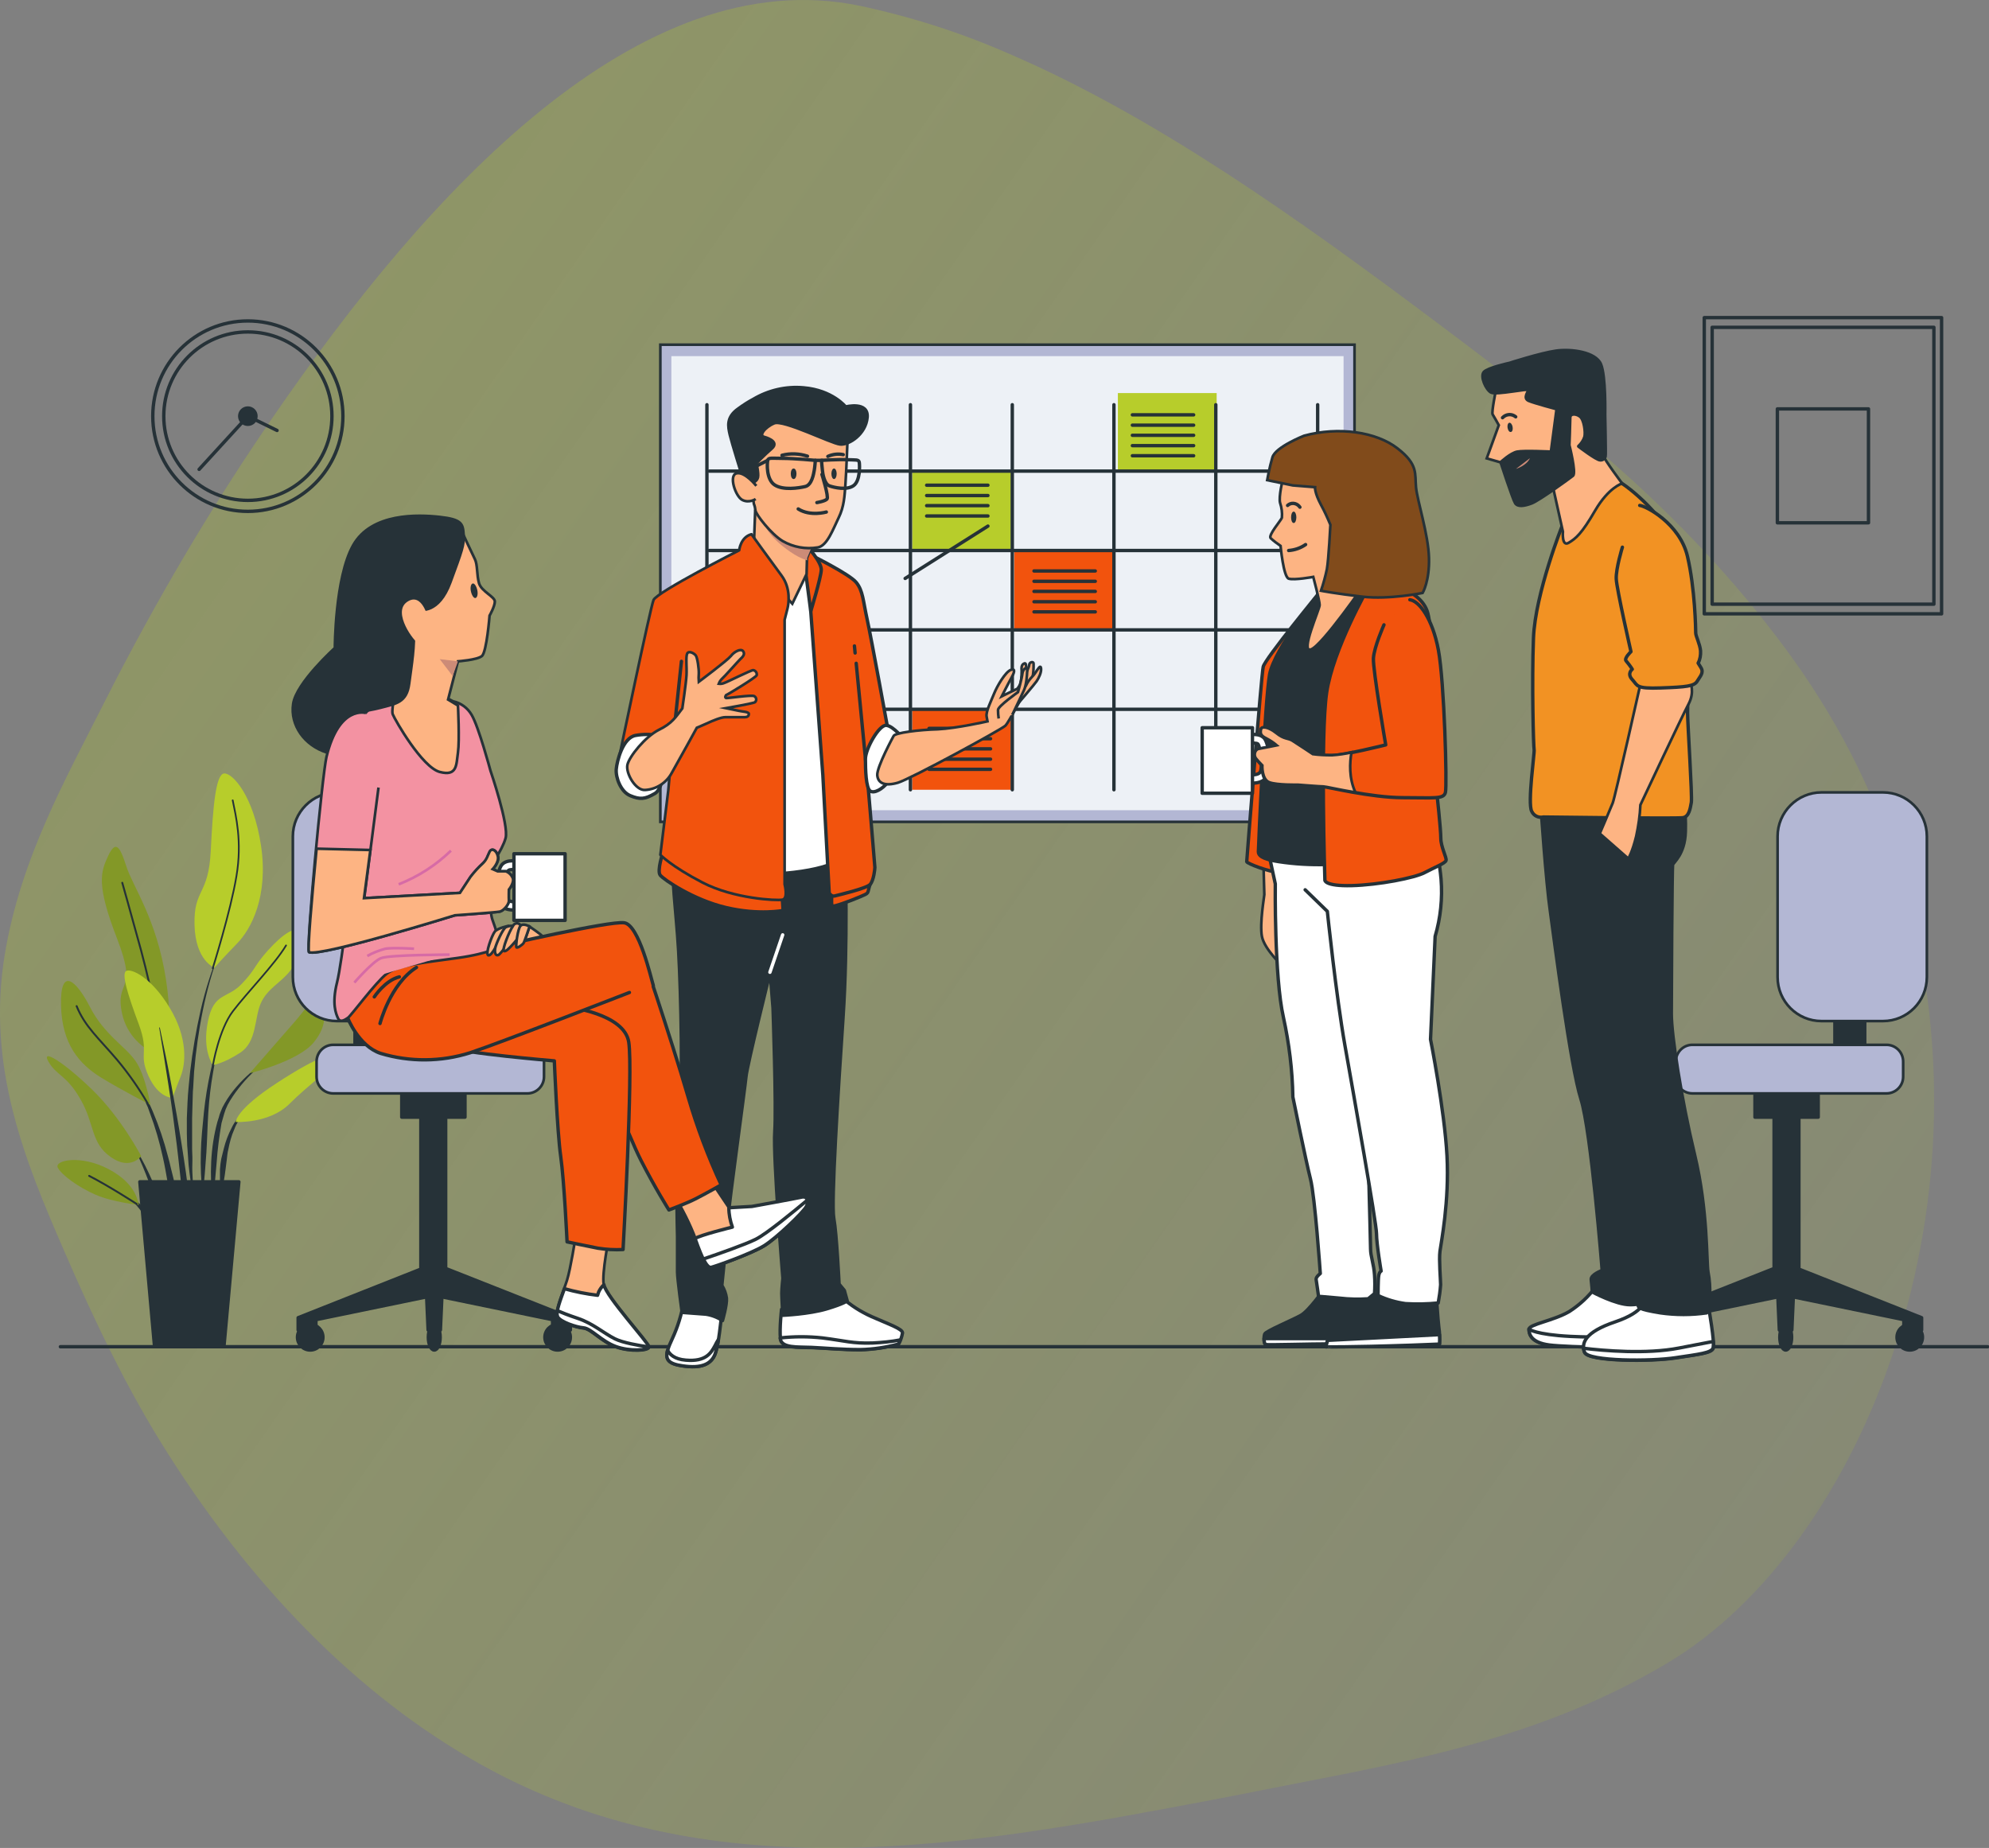 <svg width="480" height="446" viewBox="0 0 480 446" fill="none" xmlns="http://www.w3.org/2000/svg">
<rect x="0" y="0" width="480" height="446" fill="#808080" stroke="none"/>
<g clip-path="url(#clip0_5613_48704)">
<path d="M430.957 156.649C406.052 122.901 376.272 99.995 346.757 77.853C313.638 53.038 279.089 28.299 243.639 13.029C231.823 7.837 219.794 4.019 207.606 1.423C154.193 -9.725 103.005 46.624 66.019 100.453C51.234 121.909 37.51 145.12 25.005 169.859C15.89 187.954 4.975 207.195 1.159 230.33C-3.345 257.512 6.087 280.265 15.467 301.873C22.991 319.282 30.834 335.545 40.319 350.511C62.256 385.175 89.016 411.441 118.584 427.246C173.322 456.489 234.154 445.418 290.429 434.805C293.608 434.194 296.788 433.583 299.967 432.972C334.728 425.948 369.224 421.137 402.29 401.438C450.298 372.806 482.675 288.664 458.618 211.166C452.047 189.863 442.35 172.073 430.957 156.649Z" fill="url(#paint0_linear_5613_48704)"/>
<path d="M42.859 290.219C42.594 288.362 42.276 286.451 41.905 284.594L41.217 281.834C41.005 280.879 40.793 279.977 40.528 279.075C39.574 275.36 38.356 271.751 36.872 268.248L36.289 266.921L35.654 265.648C35.23 264.799 34.753 263.949 34.276 263.153C33.323 261.508 32.21 259.969 30.832 258.589C30.832 258.589 30.779 258.589 30.727 258.589C30.727 258.642 30.727 258.642 30.727 258.695C31.945 260.075 33.005 261.667 33.852 263.366C34.276 264.215 34.7 265.064 35.071 265.913L35.654 267.187L36.13 268.514C37.455 272.016 38.515 275.678 39.309 279.34C39.733 281.197 40.051 283.055 40.369 284.859L40.793 287.619C40.952 288.574 41.164 289.476 41.27 290.379C41.587 292.236 41.905 294.093 42.223 295.951C42.541 297.808 42.859 299.666 43.23 301.523C43.23 301.576 43.283 301.576 43.283 301.576C43.336 301.576 43.336 301.523 43.336 301.523C43.336 299.613 43.283 297.702 43.23 295.845C43.283 293.987 43.018 292.13 42.859 290.219Z" fill="#263238"/>
<path d="M38.944 290.484C38.044 287.99 37.037 285.549 35.924 283.161C34.812 280.773 33.54 278.437 32.11 276.208C32.057 276.208 32.057 276.208 32.004 276.208C32.004 276.262 32.004 276.262 32.004 276.315C33.222 278.65 34.282 281.038 35.236 283.479C36.189 285.92 37.09 288.362 37.779 290.909C38.52 293.403 39.05 295.951 39.739 298.498C40.428 301.045 41.011 303.54 41.752 306.14C41.752 306.193 41.805 306.193 41.805 306.193C41.858 306.193 41.858 306.193 41.858 306.14C41.911 303.487 41.646 300.833 41.117 298.233C40.587 295.632 39.898 292.926 38.944 290.484Z" fill="#263238"/>
<path d="M38.784 298.764C38.307 297.225 37.618 295.739 36.718 294.359C35.87 292.979 34.863 291.706 33.698 290.538C33.115 290.007 32.426 289.53 31.737 289.158C31.049 288.734 30.307 288.362 29.512 288.15C29.459 288.15 29.406 288.15 29.406 288.203C29.406 288.256 29.406 288.309 29.459 288.309C30.837 288.999 32.108 289.954 33.115 291.122C34.121 292.289 34.969 293.563 35.658 294.996C36.4 296.376 36.77 297.862 37.406 299.295C37.671 300.038 37.936 300.728 38.254 301.471C38.519 302.214 38.837 302.957 39.208 303.646L39.261 303.7C39.313 303.7 39.313 303.646 39.313 303.646C39.367 302.85 39.313 302.001 39.208 301.205C39.155 300.356 38.943 299.56 38.784 298.764Z" fill="#263238"/>
<path d="M39.048 254.823C34.227 253.496 30.518 249.516 29.459 244.633C27.657 236.248 33.432 239.857 28.293 226.643C23.154 213.428 24.32 210.456 26.068 206.635C27.869 202.814 28.876 204.035 30.465 209.023C32.055 214.012 37.829 221.813 40.055 236.407C42.28 251.002 39.048 254.823 39.048 254.823Z" fill="#839827"/>
<path d="M36.286 266.657C36.286 266.657 35.121 259.493 32.684 256.043C30.299 252.594 25.107 249.675 21.717 243.041C18.326 236.46 14.511 233.223 14.723 242.616C14.935 252.01 19.121 256.786 24.313 260.023C29.505 263.208 36.286 266.657 36.286 266.657Z" fill="#839827"/>
<path d="M34.068 279.023C34.068 279.023 29.3 269.842 22.306 263.049C15.313 256.256 9.75 252.859 11.71 256.256C13.671 259.652 16.108 259.44 19.498 265.437C22.889 271.434 21.882 275.839 26.704 279.235C31.472 282.632 34.068 279.023 34.068 279.023Z" fill="#839827"/>
<path d="M33.485 290.803C33.273 290.22 33.061 285.815 26.279 282.206C19.498 278.597 13.087 280.03 13.935 281.781C14.783 283.533 18.915 286.558 23.101 288.362C27.286 290.167 33.485 290.803 33.485 290.803Z" fill="#839827"/>
<path d="M39.521 253.973C39.521 253.973 36.819 239.644 34.064 229.455C31.256 219.212 29.508 213.056 29.508 213.056" stroke="#263238" stroke-width="0.461" stroke-linecap="round" stroke-linejoin="round"/>
<path d="M35.658 266.338C33.486 262.623 31.049 259.12 28.294 255.83C23.896 250.629 20.505 247.816 18.492 242.828" stroke="#263238" stroke-width="0.461" stroke-linecap="round" stroke-linejoin="round"/>
<path d="M33.008 290.591C33.008 290.591 26.28 286.24 21.512 283.798" stroke="#263238" stroke-width="0.461" stroke-linecap="round" stroke-linejoin="round"/>
<path d="M14.574 325.035H479.687" stroke="#263238" stroke-width="0.819" stroke-linecap="round" stroke-linejoin="round"/>
<path d="M59.812 123.42C72.481 123.42 82.752 113.132 82.752 100.44C82.752 87.749 72.481 77.461 59.812 77.461C47.142 77.461 36.871 87.749 36.871 100.44C36.871 113.132 47.142 123.42 59.812 123.42Z" stroke="#263238" stroke-width="0.819" stroke-linecap="round" stroke-linejoin="round"/>
<path d="M59.815 120.766C71.022 120.766 80.106 111.666 80.106 100.44C80.106 89.215 71.022 80.114 59.815 80.114C48.608 80.114 39.523 89.215 39.523 100.44C39.523 111.666 48.608 120.766 59.815 120.766Z" stroke="#263238" stroke-width="0.819" stroke-linecap="round" stroke-linejoin="round"/>
<path d="M59.812 102.404C60.895 102.404 61.772 101.525 61.772 100.44C61.772 99.356 60.895 98.477 59.812 98.477C58.729 98.477 57.852 99.356 57.852 100.44C57.852 101.525 58.729 102.404 59.812 102.404Z" fill="#263238" stroke="#263238" stroke-width="0.819" stroke-linecap="round" stroke-linejoin="round"/>
<path d="M66.859 103.89L59.812 100.44L48.051 113.283" stroke="#263238" stroke-width="0.819" stroke-linecap="round" stroke-linejoin="round"/>
<path d="M468.557 76.664H411.285V148.15H468.557V76.664Z" stroke="#263238" stroke-width="0.819" stroke-linecap="round" stroke-linejoin="round"/>
<path d="M466.701 79H413.191V145.816H466.701V79Z" stroke="#263238" stroke-width="0.819" stroke-linecap="round" stroke-linejoin="round"/>
<path d="M450.916 98.689H428.93V126.18H450.916V98.689Z" stroke="#263238" stroke-width="0.819" stroke-linecap="round" stroke-linejoin="round"/>
<path d="M53.09 229.508C53.09 229.508 53.09 229.455 53.09 229.402C53.037 229.402 53.037 229.402 52.984 229.455C51.077 234.125 49.54 238.901 48.428 243.784C47.315 248.666 46.467 253.655 45.885 258.644L45.514 262.412C45.461 263.048 45.408 263.685 45.355 264.269L45.249 266.127C45.196 267.4 45.143 268.621 45.09 269.895V273.663L45.143 275.52C45.143 276.157 45.196 276.794 45.249 277.377C45.355 278.651 45.408 279.872 45.514 281.145C45.779 283.64 46.149 286.134 46.52 288.628C46.52 288.681 46.573 288.681 46.573 288.681C46.626 288.681 46.626 288.681 46.626 288.628C46.626 287.355 46.573 286.134 46.52 284.86C46.467 283.587 46.361 282.366 46.414 281.092C46.467 279.819 46.414 278.598 46.361 277.324V269.948L46.467 266.18L46.52 264.322C46.52 263.685 46.573 263.048 46.626 262.465L46.838 258.697C47.262 253.708 47.951 248.773 48.957 243.837C49.964 238.955 51.288 234.125 53.09 229.508Z" fill="#263238"/>
<path d="M53.609 249.09C53.609 249.037 53.609 249.037 53.556 249.037C53.503 249.037 53.503 249.037 53.45 249.09C51.331 255.352 49.901 261.827 49.212 268.407C48.894 271.698 48.523 274.988 48.47 278.278C48.364 281.569 48.523 284.859 48.841 288.149L48.894 288.203C48.947 288.203 48.947 288.203 48.947 288.149C49.318 284.859 49.583 281.569 49.795 278.331C50.007 275.041 50.06 271.804 50.272 268.513C50.483 265.223 50.854 261.986 51.437 258.748C51.967 255.405 52.709 252.221 53.609 249.09Z" fill="#263238"/>
<path d="M64.425 255.99C64.373 255.99 64.373 255.99 64.32 255.99C61.618 257.741 59.181 259.864 57.061 262.305C56.002 263.526 55.048 264.852 54.253 266.232L53.671 267.294L53.194 268.461C53.035 268.833 52.929 269.204 52.823 269.629C52.717 270 52.558 270.425 52.452 270.796C51.604 273.928 51.127 277.165 50.969 280.349C50.81 283.586 50.916 286.771 51.34 290.008L51.392 290.061C51.445 290.061 51.445 290.061 51.445 290.008L52.293 280.455C52.505 277.324 52.929 274.14 53.459 271.062C53.565 270.69 53.671 270.319 53.776 269.947C53.883 269.576 53.989 269.204 54.094 268.833L54.465 267.718L54.942 266.657C55.684 265.277 56.584 263.95 57.538 262.73C59.498 260.182 61.776 257.953 64.32 256.096C64.478 256.043 64.478 255.99 64.425 255.99Z" fill="#263238"/>
<path d="M59.175 268.249C57.744 269.257 56.632 270.637 55.89 272.229C55.095 273.768 54.459 275.413 54.036 277.111C53.93 277.536 53.824 277.96 53.718 278.385L53.4 279.659C53.241 280.508 53.135 281.357 53.082 282.259V284.86C53.135 285.709 53.241 286.558 53.4 287.46L53.453 287.513C53.506 287.513 53.506 287.513 53.559 287.46C53.771 286.611 53.93 285.762 54.036 284.913C54.195 284.064 54.301 283.214 54.407 282.418C54.513 281.622 54.618 280.773 54.724 279.924C54.83 279.075 54.883 278.226 55.095 277.43C55.413 275.785 55.837 274.139 56.526 272.6C57.108 271.008 58.062 269.628 59.281 268.461C59.228 268.355 59.281 268.302 59.175 268.249C59.228 268.249 59.228 268.249 59.175 268.249Z" fill="#263238"/>
<path d="M51.764 233.54C51.764 233.54 47.154 231.948 46.943 223.191C46.731 214.434 50.333 216.239 50.863 205.359C51.393 194.48 52.082 186.838 54.095 186.679C56.108 186.519 61.194 192.039 62.996 204.139C64.797 216.292 60.664 224.252 57.115 227.808C53.565 231.47 51.764 233.54 51.764 233.54Z" fill="#B7CD2B"/>
<path d="M41.699 264.958C41.699 264.958 38.308 265.171 35.818 259.651C33.328 254.079 36.136 254.291 33.487 247.18C30.838 240.068 29.249 234.974 30.467 234.337C31.686 233.7 36.454 235.823 40.904 243.146C45.355 250.47 44.878 256.679 43.553 259.917C42.229 263.154 41.699 264.958 41.699 264.958Z" fill="#B7CD2B"/>
<path d="M51.389 257.05C51.389 257.05 48.739 253.654 50.17 246.542C51.6 239.431 54.779 241.182 58.329 237.467C61.879 233.752 61.19 233.222 64.74 229.294C68.289 225.367 71.521 223.244 72.898 224.836C74.276 226.429 72.21 231.417 70.037 234.283C67.865 237.149 64.528 238.529 62.938 242.137C61.349 245.746 62.038 251.425 57.958 254.078C53.879 256.732 51.389 257.05 51.389 257.05Z" fill="#B7CD2B"/>
<path d="M60.289 259.015C60.289 259.015 66.7 251.691 71.309 246.384C75.918 241.024 77.719 236.938 77.879 240.493C78.037 244.049 79.468 246.915 75.759 251.532C72.051 256.149 60.289 259.015 60.289 259.015Z" fill="#839827"/>
<path d="M56.899 270.797C56.899 270.797 56.74 267.931 66.859 261.351C76.978 254.77 81.269 253.496 80.21 256.203C79.15 258.856 74.7 261.563 69.879 266.392C65.058 271.222 56.899 270.797 56.899 270.797Z" fill="#B7CD2B"/>
<path d="M51.336 233.7C51.336 233.7 55.68 219.848 57.058 211.463C58.488 203.078 56.899 196.869 56.157 193.154" stroke="#263238" stroke-width="0.41" stroke-linecap="round" stroke-linejoin="round"/>
<path d="M51.391 257.051C51.391 257.051 52.821 248.507 56.212 244.049C59.602 239.591 66.384 232.639 69.033 228.181" stroke="#263238" stroke-width="0.41" stroke-linecap="round" stroke-linejoin="round"/>
<path d="M54.041 325.035H37.3L33.75 285.232H57.644L54.041 325.035Z" fill="#263238" stroke="#263238" stroke-width="0.819" stroke-linecap="round" stroke-linejoin="round"/>
<path d="M326.883 83.192H159.359V198.355H326.883V83.192Z" fill="#B3B7D4" stroke="#263238" stroke-width="0.64" stroke-miterlimit="10"/>
<path d="M324.241 85.952H162.016V195.543H324.241V85.952Z" fill="#EDF1F6"/>
<path d="M243.974 113.708H220.133V132.867H243.974V113.708Z" fill="#B7CD2B"/>
<path d="M268.614 133.185H244.773V152.343H268.614V133.185Z" fill="#F2530D"/>
<path d="M243.974 171.449H220.133V190.607H243.974V171.449Z" fill="#F2530D"/>
<path d="M293.614 94.867H269.773V114.026H293.614V94.867Z" fill="#B7CD2B"/>
<path d="M170.602 97.681V190.607" stroke="#263238" stroke-width="0.819" stroke-linecap="round" stroke-linejoin="round"/>
<path d="M195.121 97.681V190.607" stroke="#263238" stroke-width="0.819" stroke-linecap="round" stroke-linejoin="round"/>
<path d="M219.711 97.681V190.607" stroke="#263238" stroke-width="0.819" stroke-linecap="round" stroke-linejoin="round"/>
<path d="M244.293 97.681V190.607" stroke="#263238" stroke-width="0.819" stroke-linecap="round" stroke-linejoin="round"/>
<path d="M268.824 97.681V190.607" stroke="#263238" stroke-width="0.819" stroke-linecap="round" stroke-linejoin="round"/>
<path d="M293.406 97.681V190.607" stroke="#263238" stroke-width="0.819" stroke-linecap="round" stroke-linejoin="round"/>
<path d="M317.988 97.681V190.607" stroke="#263238" stroke-width="0.819" stroke-linecap="round" stroke-linejoin="round"/>
<path d="M171.18 113.708H318.306" stroke="#263238" stroke-width="0.819" stroke-linecap="round" stroke-linejoin="round"/>
<path d="M171.18 132.867H318.306" stroke="#263238" stroke-width="0.819" stroke-linecap="round" stroke-linejoin="round"/>
<path d="M171.18 152.025H318.306" stroke="#263238" stroke-width="0.819" stroke-linecap="round" stroke-linejoin="round"/>
<path d="M171.18 171.183H318.306" stroke="#263238" stroke-width="0.819" stroke-linecap="round" stroke-linejoin="round"/>
<path d="M223.629 117.105H238.41" stroke="#263238" stroke-width="0.819" stroke-linecap="round" stroke-linejoin="round"/>
<path d="M223.629 119.599H238.41" stroke="#263238" stroke-width="0.819" stroke-linecap="round" stroke-linejoin="round"/>
<path d="M223.629 122.041H238.41" stroke="#263238" stroke-width="0.819" stroke-linecap="round" stroke-linejoin="round"/>
<path d="M223.629 124.535H238.41" stroke="#263238" stroke-width="0.819" stroke-linecap="round" stroke-linejoin="round"/>
<path d="M218.438 139.606L238.411 126.975" stroke="#263238" stroke-width="0.819" stroke-linecap="round" stroke-linejoin="round"/>
<path d="M249.535 137.802H264.317" stroke="#263238" stroke-width="0.819" stroke-linecap="round" stroke-linejoin="round"/>
<path d="M249.535 140.296H264.317" stroke="#263238" stroke-width="0.819" stroke-linecap="round" stroke-linejoin="round"/>
<path d="M249.535 142.738H264.317" stroke="#263238" stroke-width="0.819" stroke-linecap="round" stroke-linejoin="round"/>
<path d="M249.535 145.232H264.317" stroke="#263238" stroke-width="0.819" stroke-linecap="round" stroke-linejoin="round"/>
<path d="M249.535 147.673H264.317" stroke="#263238" stroke-width="0.819" stroke-linecap="round" stroke-linejoin="round"/>
<path d="M224.211 175.8H239.045" stroke="#263238" stroke-width="0.819" stroke-linecap="round" stroke-linejoin="round"/>
<path d="M224.211 178.294H239.045" stroke="#263238" stroke-width="0.819" stroke-linecap="round" stroke-linejoin="round"/>
<path d="M224.211 180.736H239.045" stroke="#263238" stroke-width="0.819" stroke-linecap="round" stroke-linejoin="round"/>
<path d="M224.211 183.23H239.045" stroke="#263238" stroke-width="0.819" stroke-linecap="round" stroke-linejoin="round"/>
<path d="M224.211 185.671H239.045" stroke="#263238" stroke-width="0.819" stroke-linecap="round" stroke-linejoin="round"/>
<path d="M273.273 100.122H288.055" stroke="#263238" stroke-width="0.819" stroke-linecap="round" stroke-linejoin="round"/>
<path d="M273.273 102.616H288.055" stroke="#263238" stroke-width="0.819" stroke-linecap="round" stroke-linejoin="round"/>
<path d="M273.273 105.058H288.055" stroke="#263238" stroke-width="0.819" stroke-linecap="round" stroke-linejoin="round"/>
<path d="M273.273 107.552H288.055" stroke="#263238" stroke-width="0.819" stroke-linecap="round" stroke-linejoin="round"/>
<path d="M273.273 109.993H288.055" stroke="#263238" stroke-width="0.819" stroke-linecap="round" stroke-linejoin="round"/>
<path d="M450.014 242.509H442.809V255.352H450.014V242.509Z" fill="#263238" stroke="#263238" stroke-width="0.819" stroke-linecap="round" stroke-linejoin="round"/>
<path d="M439.576 191.244H454.411C460.239 191.244 465.007 195.967 465.007 201.858V235.823C465.007 241.661 460.292 246.437 454.411 246.437H439.576C433.749 246.437 428.98 241.714 428.98 235.823V201.858C428.98 196.02 433.749 191.244 439.576 191.244Z" fill="#B3B7D4" stroke="#263238" stroke-width="0.64" stroke-miterlimit="10"/>
<path d="M457.797 322.751C457.797 321.053 459.174 319.673 460.87 319.673C462.565 319.673 463.943 321.053 463.943 322.751C463.943 324.45 462.565 325.829 460.87 325.829C459.174 325.829 457.797 324.45 457.797 322.751Z" fill="#263238" stroke="#263238" stroke-width="0.819" stroke-linecap="round" stroke-linejoin="round"/>
<path d="M398.043 322.751C398.043 321.053 399.42 319.673 401.116 319.673C402.811 319.673 404.189 321.053 404.189 322.751C404.189 324.45 402.811 325.829 401.116 325.829C399.42 325.829 398.043 324.45 398.043 322.751Z" fill="#263238" stroke="#263238" stroke-width="0.819" stroke-linecap="round" stroke-linejoin="round"/>
<path d="M429.512 322.751C429.512 321.053 430.147 319.673 430.942 319.673C431.737 319.673 432.373 321.053 432.373 322.751C432.373 324.45 431.737 325.829 430.942 325.829C430.147 325.829 429.512 324.45 429.512 322.751Z" fill="#263238" stroke="#263238" stroke-width="0.819" stroke-linecap="round" stroke-linejoin="round"/>
<path d="M428.136 306.141V262.199H434.122V306.3L463.738 318.029V321.001H459.447V318.506L430.891 312.616L402.334 318.506V321.001H398.043V318.029L428.136 306.141Z" fill="#263238" stroke="#263238" stroke-width="0.819" stroke-linecap="round" stroke-linejoin="round"/>
<path d="M432.421 321H429.401L428.766 306.724H433.057L432.421 321Z" fill="#263238" stroke="#263238" stroke-width="0.819" stroke-linecap="round" stroke-linejoin="round"/>
<path d="M438.782 260.554H423.523V269.629H438.782V260.554Z" fill="#263238" stroke="#263238" stroke-width="0.819" stroke-linecap="round" stroke-linejoin="round"/>
<path d="M408.425 252.167H455.259C457.485 252.167 459.286 253.972 459.286 256.201V259.863C459.286 262.092 457.485 263.896 455.259 263.896H408.425C406.2 263.896 404.398 262.092 404.398 259.863V256.201C404.451 253.972 406.2 252.167 408.425 252.167Z" fill="#B3B7D4" stroke="#263238" stroke-width="0.64" stroke-miterlimit="10"/>
<path d="M385.167 310.494C383.418 312.882 381.193 314.952 378.703 316.544C374.889 318.773 369.008 319.622 369.008 320.789C369.008 321.957 369.432 324.027 373.882 324.61C378.279 325.194 397.405 325.513 399.895 324.876C402.385 324.292 400.054 311.927 400.054 311.927C400.054 311.927 388.399 312.563 385.167 310.494Z" fill="white" stroke="#263238" stroke-width="0.819" stroke-linecap="round" stroke-linejoin="round"/>
<path d="M373.88 324.61C378.278 325.193 397.403 325.512 399.894 324.875C400.529 324.716 400.847 323.814 400.953 322.54C395.602 322.699 385.218 322.858 378.966 322.54C370.595 322.115 368.953 320.789 368.953 320.789C369.006 321.956 369.43 324.026 373.88 324.61Z" fill="white" stroke="#263238" stroke-width="0.819" stroke-linecap="round" stroke-linejoin="round"/>
<path d="M371.922 195.278C371.922 195.278 373.087 212.685 374.147 220.009C375.154 227.385 379.021 257.423 381.511 265.225C384.001 273.026 386.65 306.62 386.65 306.62C386.65 306.62 383.842 307.628 384.001 308.848C384.16 310.069 384.266 311.82 384.266 311.82C384.266 311.82 389.988 314.899 393.379 314.899C396.77 314.899 401.061 313.466 401.061 313.466C401.061 313.466 400.16 300.357 399.683 290.062C399.207 279.766 394.968 235.824 394.968 235.824L394.121 192.041L371.922 195.278Z" fill="#263238" stroke="#263238" stroke-width="0.819" stroke-linecap="round" stroke-linejoin="round"/>
<path d="M396.822 313.73C396.822 313.73 397.14 316.543 389.776 319.037C382.411 321.531 381.564 324.185 382.411 326.414C383.312 328.643 398.57 328.643 404.345 327.741C410.067 326.838 413.034 326.573 413.458 325.405C413.881 324.238 412.292 315.216 412.292 315.216L396.822 313.73Z" fill="white" stroke="#263238" stroke-width="0.819" stroke-linecap="round" stroke-linejoin="round"/>
<path d="M413.403 325.352C413.509 324.822 413.509 324.291 413.456 323.76C411.443 324.132 408.688 324.662 405.191 325.352C397.35 326.891 386.966 325.989 382.145 325.405C382.198 325.724 382.25 326.042 382.409 326.361C383.31 328.59 398.568 328.59 404.343 327.687C410.065 326.838 412.979 326.52 413.403 325.352Z" fill="white" stroke="#263238" stroke-width="0.819" stroke-linecap="round" stroke-linejoin="round"/>
<path d="M377.273 199.522L381.512 204.67C381.512 204.67 384.744 240.333 385.909 249.62C387.075 258.908 392.691 292.077 392.691 292.077L396.187 309.749L395.287 311.978C395.075 312.933 395.075 313.942 395.287 314.95C395.446 315.534 395.128 315.958 400.691 316.861C404.399 317.391 408.161 317.391 411.869 316.861C412.346 315.534 412.611 314.154 412.611 312.721C412.664 310.811 412.558 308.847 412.187 306.989C411.764 304.654 412.187 292.13 408.956 278.703C405.724 265.276 403.34 249.833 403.34 244.685C403.34 239.537 403.499 209.34 403.658 208.703C403.817 208.066 406.571 206.209 406.73 200.743C406.889 195.276 406.148 193.207 406.148 193.207H377.485" fill="#263238"/>
<path d="M377.273 199.522L381.512 204.67C381.512 204.67 384.744 240.333 385.909 249.62C387.075 258.908 392.691 292.077 392.691 292.077L396.187 309.749L395.287 311.978C395.075 312.933 395.075 313.942 395.287 314.95C395.446 315.534 395.128 315.958 400.691 316.861C404.399 317.391 408.161 317.391 411.869 316.861C412.346 315.534 412.611 314.154 412.611 312.721C412.664 310.811 412.558 308.847 412.187 306.989C411.764 304.654 412.187 292.13 408.956 278.703C405.724 265.276 403.34 249.833 403.34 244.685C403.34 239.537 403.499 209.34 403.658 208.703C403.817 208.066 406.571 206.209 406.73 200.743C406.889 195.276 406.148 193.207 406.148 193.207H377.485" stroke="#263238" stroke-width="0.819" stroke-linecap="round" stroke-linejoin="round"/>
<path d="M377.115 126.605C377.115 126.605 370.492 143.163 370.068 153.989C369.644 164.868 370.068 180.365 370.227 180.949C370.386 181.532 368.585 193.898 369.644 195.808C370.121 196.87 371.287 197.454 372.452 197.188C372.452 197.188 404.664 197.613 406.148 197.347C407.631 197.082 407.896 195.119 408.161 193.686C408.426 192.253 407.26 174.686 407.26 172.033C407.26 169.379 408.161 139.766 404.452 131.487C400.744 123.208 391.631 116.468 390.466 116.15C389.3 115.831 379.764 119.069 377.115 126.605Z" fill="#F29223" stroke="#263238" stroke-width="0.819" stroke-linecap="round" stroke-linejoin="round"/>
<path d="M361.01 94.124C361.01 94.124 359.898 99.538 360.216 100.015C360.534 100.493 361.699 102.616 361.699 102.616L358.785 110.629L362.282 111.638L367.209 120.235L374.891 118.059L377.169 128.302C377.169 128.302 376.851 132.017 378.547 131.008C380.242 130 381.673 128.886 384.957 123.207C388.242 117.582 391.474 116.679 391.474 116.679C391.474 116.679 387.394 111.266 386.653 109.568C385.911 107.87 386.335 105.057 384.957 98.211C383.58 91.365 378.971 89.879 372.666 89.879C366.361 89.879 361.593 91.1 361.01 94.124Z" fill="#FDB483" stroke="#263238" stroke-width="0.64" stroke-miterlimit="10"/>
<path d="M364.128 87.703C364.128 87.703 359.042 88.818 358.141 89.826C357.241 90.835 358.618 93.966 359.837 94.656C361.055 95.346 369.055 93.541 368.949 94.072C368.843 94.603 367.572 96.088 368.949 96.672C370.327 97.256 375.731 98.689 375.731 98.689L374.353 109.091C374.353 109.091 367.731 108.772 366.141 109.091C364.552 109.409 362.221 111.585 362.221 111.585C362.221 111.585 365.135 120.501 365.717 121.403C366.3 122.305 367.837 122.093 369.638 121.403C371.439 120.713 378.751 115.406 379.545 114.769C380.34 114.132 378.645 107.446 378.645 107.446C378.645 107.446 378.856 101.926 378.856 100.812C378.856 99.697 380.34 99.697 381.347 100.493C382.353 101.289 382.724 104.314 382.459 105.429C382.194 106.278 381.664 107.074 380.976 107.711C380.976 107.711 385.267 111.001 386.168 111.001C386.751 111.054 387.28 110.683 387.386 110.099C387.492 109.781 387.28 100.069 387.28 100.069C387.28 100.069 387.492 90.835 386.274 87.916C385.055 84.997 379.174 84.201 375.466 84.731C371.757 85.262 364.181 87.703 364.128 87.703Z" fill="#263238" stroke="#263238" stroke-width="0.819" stroke-linecap="round" stroke-linejoin="round"/>
<path d="M365.035 103.04C365.141 103.677 364.982 104.208 364.611 104.261C364.24 104.314 363.923 103.889 363.817 103.252C363.711 102.616 363.923 102.085 364.24 102.032C364.558 101.979 364.929 102.403 365.035 103.04Z" fill="#263238"/>
<path d="M362.602 100.812C363.449 99.91 364.827 99.804 365.78 100.6" stroke="#263238" stroke-width="0.819" stroke-linecap="round" stroke-linejoin="round"/>
<path d="M365.832 113.178C365.832 113.178 368.428 112.382 369.223 110.577Z" fill="#CC8B77"/>
<path d="M396.084 164.178C396.084 164.178 389.779 192.305 389.196 193.791C388.613 195.277 386.07 201.168 386.07 201.168L392.958 207.218C392.958 207.218 393.964 205.573 394.865 201.805C395.395 199.311 395.766 196.816 395.872 194.269C395.872 194.269 405.885 172.935 407.474 169.963C409.064 166.991 407.898 164.815 407.898 164.072C407.898 163.329 396.084 164.178 396.084 164.178Z" fill="#FDB483" stroke="#263238" stroke-width="0.64" stroke-miterlimit="10"/>
<path d="M391.528 132.069C391.528 132.069 389.938 137.217 390.044 139.711C390.15 142.206 393.594 157.278 393.594 157.278C393.594 157.278 391.845 158.923 392.428 159.507C392.958 160.143 393.488 160.833 393.912 161.523C393.912 161.523 392.534 162.532 393.912 164.018C395.289 165.504 394.653 166.247 400.799 166.034C406.945 165.822 408.905 165.61 409.594 164.389C410.283 163.222 411.236 162.372 410.494 161.152L409.806 160.037C410.283 159.135 410.441 158.127 410.388 157.065C410.23 155.42 409.223 153.51 409.223 152.767C409.223 152.024 409.064 141.993 407.21 134.192C405.355 126.391 397.196 122.092 395.713 121.986" fill="#F29223"/>
<path d="M391.528 132.069C391.528 132.069 389.938 137.217 390.044 139.711C390.15 142.206 393.594 157.278 393.594 157.278C393.594 157.278 391.845 158.923 392.428 159.507C392.958 160.143 393.488 160.833 393.912 161.523C393.912 161.523 392.534 162.532 393.912 164.018C395.289 165.504 394.653 166.247 400.799 166.034C406.945 165.822 408.905 165.61 409.594 164.389C410.283 163.222 411.236 162.372 410.494 161.152L409.806 160.037C410.283 159.135 410.441 158.127 410.388 157.065C410.23 155.42 409.223 153.51 409.223 152.767C409.223 152.024 409.064 141.993 407.21 134.192C405.355 126.391 397.196 122.092 395.713 121.986" stroke="#263238" stroke-width="0.819" stroke-linecap="round" stroke-linejoin="round"/>
<path d="M304.852 206.315C304.852 206.315 305.117 215.549 305.117 215.921C305.117 216.292 303.951 222.873 304.534 226.004C305.117 229.135 309.726 233.381 309.726 233.381L310.203 205.572L304.852 206.315Z" fill="#FDB483" stroke="#263238" stroke-width="0.64" stroke-miterlimit="10"/>
<path d="M318.778 142.578C318.778 142.578 305.215 159.083 304.845 160.941C304.421 162.745 300.871 207.537 300.871 207.961C300.871 208.386 306.381 210.509 308.606 210.509H311.838C311.838 210.509 308.023 179.728 309.719 168.265C311.414 156.801 315.494 153.564 318.619 149.212C321.745 144.861 321.692 141.464 318.778 142.578Z" fill="#F2530D" stroke="#263238" stroke-width="0.819" stroke-linecap="round" stroke-linejoin="round"/>
<path d="M319.469 311.236C319.469 311.236 315.919 316.331 313.959 317.446C311.998 318.56 305.482 321.267 305.217 321.957C304.952 322.647 304.952 324.345 305.482 324.504C306.012 324.663 315.76 324.345 321.694 324.345C327.628 324.345 331.548 324.61 332.29 323.92C333.032 323.23 332.449 314.049 331.707 312.192L331.018 310.334L320.422 310.069L319.469 311.236Z" fill="#263238" stroke="#263238" stroke-width="0.819" stroke-linecap="round" stroke-linejoin="round"/>
<path d="M332.551 323.07H305.055C305.055 323.76 305.161 324.45 305.532 324.503C306.114 324.662 315.81 324.344 321.743 324.344C327.677 324.344 331.598 324.609 332.339 323.919C332.445 323.654 332.551 323.388 332.551 323.07Z" fill="white" stroke="#263238" stroke-width="0.819" stroke-linecap="round" stroke-linejoin="round"/>
<path d="M305.908 204.724L307.763 213.321C307.763 213.321 307.498 235.77 309.723 245.535C311.1 251.85 311.895 258.272 312.001 264.747C312.001 264.747 315.127 280.137 316.239 284.489C317.352 288.84 318.623 307.362 318.623 307.362C318.623 307.362 317.511 308.211 317.617 308.795C317.723 309.379 318.2 312.881 318.2 312.881C318.2 312.881 318.782 312.881 323.286 313.306C325.564 313.571 327.895 313.624 330.173 313.465L331.71 312.191C331.816 310.705 331.816 309.166 331.71 307.68C331.551 305.133 330.756 303.169 330.756 301.471C330.756 299.773 329.749 262.518 329.749 262.518L330.173 204.034L305.484 202.601L305.908 204.724Z" fill="white" stroke="#263238" stroke-width="0.819" stroke-linecap="round" stroke-linejoin="round"/>
<path d="M333.3 310.917C332.611 312.616 331.763 314.208 330.757 315.694C329.485 317.392 324.293 320.364 322.174 321.478C320.902 322.221 320.108 323.548 320.055 325.034C320.055 325.034 324.823 325.193 340.611 324.61L347.392 324.344C347.445 323.018 347.445 321.691 347.234 320.364C346.969 318.241 346.651 312.881 346.651 312.881L333.3 310.917Z" fill="#263238" stroke="#263238" stroke-width="0.819" stroke-linecap="round" stroke-linejoin="round"/>
<path d="M340.611 324.662L347.392 324.397C347.445 323.654 347.445 322.858 347.392 322.115L320.426 323.495C320.214 324.025 320.055 324.556 320.055 325.087C320.055 325.034 324.823 325.193 340.611 324.662Z" fill="white" stroke="#263238" stroke-width="0.819" stroke-linecap="round" stroke-linejoin="round"/>
<path d="M314.971 214.753L320.322 219.954C320.322 219.954 322.441 240.333 324.56 252.274C326.68 264.215 332.19 295.208 332.19 297.755C332.19 300.303 333.302 306.777 333.302 306.777C333.302 306.777 332.878 306.936 332.719 307.892C332.56 308.847 332.56 312.668 332.56 312.668C334.68 313.676 336.905 314.313 339.183 314.632C341.832 314.791 344.428 314.738 347.077 314.472C347.342 313.039 347.554 311.554 347.66 310.068C347.66 308.953 347.236 304.018 347.501 302.001C347.766 299.984 349.779 290.007 349.196 278.968C348.613 267.93 345.223 250.841 345.223 250.841L346.335 226.004C347.66 221.493 348.137 216.823 347.766 212.153C347.077 204.511 345.382 201.539 345.382 201.539L312.375 201.698" fill="white"/>
<path d="M314.971 214.753L320.322 219.954C320.322 219.954 322.441 240.333 324.56 252.274C326.68 264.215 332.19 295.208 332.19 297.755C332.19 300.303 333.302 306.777 333.302 306.777C333.302 306.777 332.878 306.936 332.719 307.892C332.56 308.847 332.56 312.668 332.56 312.668C334.68 313.676 336.905 314.313 339.183 314.632C341.832 314.791 344.428 314.738 347.077 314.472C347.342 313.039 347.554 311.554 347.66 310.068C347.66 308.953 347.236 304.018 347.501 302.001C347.766 299.984 349.779 290.007 349.196 278.968C348.613 267.93 345.223 250.841 345.223 250.841L346.335 226.004C347.66 221.493 348.137 216.823 347.766 212.153C347.077 204.511 345.382 201.539 345.382 201.539L312.375 201.698" stroke="#263238" stroke-width="0.819" stroke-linecap="round" stroke-linejoin="round"/>
<path d="M318.783 142.579C318.783 142.579 307.498 156.589 306.386 162.798C305.273 169.061 303.684 204.193 303.684 205.573C303.684 206.953 305.962 207.537 308.611 207.961C312.425 208.545 316.293 208.757 320.16 208.651C324.823 208.492 329.591 206.953 330.333 206.104C331.074 205.255 329.644 180.259 332.028 166.566C334.412 152.874 336.796 145.551 335.419 142.791C334.041 140.031 323.551 139.766 318.783 142.579Z" fill="#263238" stroke="#263238" stroke-width="0.819" stroke-linecap="round" stroke-linejoin="round"/>
<path d="M330.17 141.888C330.17 141.888 321.693 156.694 320.157 167.149C318.62 177.604 319.733 212.471 319.733 212.471C319.733 212.471 319.733 213.904 326.197 213.745C332.66 213.586 341.402 211.887 343.786 210.614C346.17 209.34 348.872 208.332 348.978 207.642C349.137 206.952 347.707 204.404 347.707 202.282C347.707 200.159 346.753 191.402 346.753 191.402C346.753 191.402 346.488 152.873 344.369 147.354C342.25 141.834 333.985 140.349 330.17 141.888Z" fill="#F2530D" stroke="#263238" stroke-width="0.819" stroke-linecap="round" stroke-linejoin="round"/>
<path d="M309.618 115.459C309.618 115.459 308.505 119.97 308.929 121.403C309.3 122.517 309.459 123.738 309.353 124.959C309.194 125.542 305.962 129.204 306.651 129.894C307.393 130.584 308.187 131.168 309.035 131.752C309.035 131.752 309.724 139.235 310.995 139.659C312.32 140.084 316.929 139.235 316.929 139.235C316.929 139.235 318.465 145.019 318.465 146.028C318.465 147.036 313.697 157.597 316.346 156.748C319.048 155.899 329.75 140.349 329.75 140.349C329.75 140.349 329.591 120.448 326.518 115.353C323.446 110.258 314.121 111.107 309.618 115.459Z" fill="#FDB483" stroke="#263238" stroke-width="0.64" stroke-miterlimit="10"/>
<path d="M312.846 124.852C312.846 125.595 312.581 126.232 312.21 126.232C311.839 126.232 311.574 125.648 311.574 124.852C311.574 124.056 311.839 123.472 312.21 123.472C312.581 123.472 312.846 124.162 312.846 124.852Z" fill="#263238"/>
<path d="M310.734 121.986C311.529 121.243 312.748 121.349 313.489 122.145C313.542 122.251 313.648 122.304 313.701 122.41" stroke="#263238" stroke-width="0.819" stroke-linecap="round" stroke-linejoin="round"/>
<path d="M310.992 132.866C312.423 132.76 313.853 132.282 315.072 131.433" stroke="#263238" stroke-width="0.819" stroke-linecap="round" stroke-linejoin="round"/>
<path d="M314.705 105.164C314.705 105.164 307.818 107.87 307.076 110.364C306.334 112.859 305.805 115.884 305.805 115.884L312.003 117.157L317.354 117.582C317.354 117.582 317.195 118.856 318.785 121.828C319.633 123.367 320.374 125.012 321.063 126.657C321.063 126.657 320.639 134.989 320.215 137.377C319.844 139.129 319.368 140.88 318.785 142.578C318.785 142.578 322.334 143.268 328.798 144.011C335.262 144.754 343.315 143.109 343.315 143.109C343.315 143.109 345.01 140.296 344.851 134.618C344.692 128.939 342.043 120.925 341.725 117.635C341.407 114.345 342.308 112.116 337.222 108.189C332.136 104.261 323.129 102.881 314.705 105.164Z" fill="#814B1B" stroke="#263238" stroke-width="0.64" stroke-miterlimit="10"/>
<path d="M302.196 189.015C301.825 189.015 301.507 189.015 301.136 188.962L301.454 186.946C302.143 187.052 303.679 187.052 304.103 186.362C304.739 185.46 304.262 180.418 303.573 179.569C303.308 179.303 302.143 179.303 301.348 179.463L300.871 177.446C301.401 177.34 303.944 176.809 305.11 178.189C306.275 179.569 307.017 185.672 305.745 187.476C304.898 188.803 303.255 189.015 302.196 189.015Z" fill="white" stroke="#263238" stroke-width="0.819" stroke-linecap="round" stroke-linejoin="round"/>
<path d="M302.254 175.64H290.121V191.455H302.254V175.64Z" fill="white" stroke="#263238" stroke-width="0.819" stroke-linecap="round" stroke-linejoin="round"/>
<path d="M333.987 150.803C333.987 150.803 331.603 156.164 331.444 158.87C331.285 161.577 334.411 179.78 334.411 179.78C334.411 179.78 324.238 182.327 321.431 182.327C319.894 182.327 318.305 182.274 316.768 182.062C316.768 182.062 312.954 179.515 311.841 178.825C310.729 178.135 309.881 178.559 307.921 176.967C305.96 175.428 304.371 175.269 304.265 176.118C304.106 176.967 304.106 177.551 305.536 178.241C306.437 178.718 307.285 179.249 308.08 179.939C308.08 179.939 304.689 180.629 303.735 180.788C302.782 180.947 302.464 182.327 303.046 183.07C303.629 183.76 304.583 184.768 304.583 184.768C304.583 184.768 304.424 188.165 306.278 188.855C308.132 189.545 313.166 189.439 313.166 189.439C313.166 189.439 318.517 189.863 319.364 189.863C320.212 189.863 330.914 192.517 338.543 192.517C346.172 192.517 348.397 192.941 348.821 191.243C349.245 189.545 348.556 164.549 347.126 156.907C345.695 149.264 342.464 145.019 340.238 144.753" fill="#F2530D"/>
<path d="M333.987 150.803C333.987 150.803 331.603 156.164 331.444 158.87C331.285 161.577 334.411 179.78 334.411 179.78C334.411 179.78 324.238 182.327 321.431 182.327C319.894 182.327 318.305 182.274 316.768 182.062C316.768 182.062 312.954 179.515 311.841 178.825C310.729 178.135 309.881 178.559 307.921 176.967C305.96 175.428 304.371 175.269 304.265 176.118C304.106 176.967 304.106 177.551 305.536 178.241C306.437 178.718 307.285 179.249 308.08 179.939C308.08 179.939 304.689 180.629 303.735 180.788C302.782 180.947 302.464 182.327 303.046 183.07C303.629 183.76 304.583 184.768 304.583 184.768C304.583 184.768 304.424 188.165 306.278 188.855C308.132 189.545 313.166 189.439 313.166 189.439C313.166 189.439 318.517 189.863 319.364 189.863C320.212 189.863 330.914 192.517 338.543 192.517C346.172 192.517 348.397 192.941 348.821 191.243C349.245 189.545 348.556 164.549 347.126 156.907C345.695 149.264 342.464 145.019 340.238 144.753" stroke="#263238" stroke-width="0.819" stroke-linecap="round" stroke-linejoin="round"/>
<path d="M326.144 181.585C324.607 181.956 323.018 182.169 321.481 182.275C319.945 182.275 318.355 182.222 316.819 182.009C316.819 182.009 313.004 179.462 311.892 178.772C310.779 178.082 309.932 178.507 307.971 176.915C306.011 175.376 304.422 175.216 304.316 176.066C304.157 176.915 304.157 177.498 305.587 178.188C306.488 178.666 307.336 179.197 308.13 179.887C308.13 179.887 304.74 180.577 303.786 180.736C302.832 180.895 302.514 182.275 303.097 183.018C303.68 183.761 304.634 184.716 304.634 184.716C304.634 184.716 304.475 188.113 306.329 188.802C308.183 189.492 313.216 189.386 313.216 189.386C313.216 189.386 318.567 189.811 319.415 189.811C319.839 189.811 323.018 190.554 327.097 191.244C325.508 187.794 325.72 184.079 326.144 181.585Z" fill="#FDB483" stroke="#263238" stroke-width="0.64" stroke-miterlimit="10"/>
<path d="M164.98 314.367C164.45 317.339 163.549 320.258 162.278 323.018C160.265 327.316 160.106 328.962 164.715 329.652C169.324 330.341 171.602 329.227 172.556 326.839C173.51 324.398 173.933 318.613 174.198 317.233C174.463 315.853 170.808 311.661 164.98 314.367Z" fill="white" stroke="#263238" stroke-width="0.819" stroke-linecap="round" stroke-linejoin="round"/>
<path d="M172.553 324.768C171.599 326.52 170.381 328.696 165.506 328.271C162.751 328.059 161.586 326.838 161.109 325.883C160.473 328.112 161.321 329.173 164.712 329.651C169.321 330.341 171.599 329.226 172.553 326.838C172.924 325.724 173.189 324.503 173.347 323.335C173.083 323.707 172.818 324.238 172.553 324.768Z" fill="white" stroke="#263238" stroke-width="0.819" stroke-linecap="round" stroke-linejoin="round"/>
<path d="M203.178 313.147C205.297 315.057 207.734 316.597 210.33 317.764C214.675 319.675 217.801 320.736 217.801 321.691C217.642 322.647 217.324 323.549 216.847 324.398C213.88 325.247 210.754 325.672 207.681 325.778C203.072 325.778 199.311 325.353 195.92 325.247C192.529 325.141 188.609 325.512 188.344 323.071C188.079 320.63 188.609 316.013 188.609 316.013C188.609 316.013 200.476 312.351 203.178 313.147Z" fill="white" stroke="#263238" stroke-width="0.819" stroke-linecap="round" stroke-linejoin="round"/>
<path d="M216.792 324.397C216.792 324.397 217.057 323.972 217.269 323.389C215.044 323.813 212.819 324.025 210.594 324.132C205.72 324.291 203.971 323.601 198.461 322.911C195.071 322.539 191.68 322.539 188.289 322.911V323.017C188.554 325.458 192.475 325.034 195.865 325.193C199.256 325.352 203.018 325.724 207.627 325.724C210.7 325.671 213.825 325.193 216.792 324.397Z" fill="white" stroke="#263238" stroke-width="0.819" stroke-linecap="round" stroke-linejoin="round"/>
<path d="M203.976 207.112C203.976 207.112 204.665 227.544 203.447 245.641C202.228 263.738 200.533 290.326 201.221 294.041C201.91 297.756 202.493 309.909 202.493 309.909L203.764 311.448L204.453 313.942C204.453 313.942 203.764 314.632 199.473 315.906C195.182 317.18 188.93 317.445 188.93 317.445C188.93 317.445 188.665 313.252 188.665 312.138C188.665 311.023 188.93 308.529 188.93 308.529C188.93 308.529 186.546 279.181 186.97 273.184C187.394 267.187 186.546 243.253 186.546 243.253L185.857 234.655C185.857 234.655 180.294 257.051 180.029 259.864C179.764 262.676 175.844 291.016 175.844 292.714C175.844 294.412 174.202 310.227 174.202 310.227C174.784 311.183 175.155 312.191 175.314 313.305C175.473 314.845 174.361 318.719 174.361 318.719C173.142 317.923 171.764 317.392 170.334 317.18L164.612 316.755C164.612 316.755 163.5 308.688 163.5 306.99V298.393C163.5 298.393 162.97 278.491 163.923 270.849C164.877 263.207 164.347 239.538 163.764 229.507C163.182 219.477 161.804 210.561 162.811 208.332C163.447 206.687 163.976 205.042 164.347 203.291C171.447 204.776 178.652 205.732 185.857 206.209C197.354 206.899 203.235 204.83 203.235 204.83L203.976 207.112Z" fill="#263238" stroke="#263238" stroke-width="0.819" stroke-linecap="round" stroke-linejoin="round"/>
<path d="M185.805 234.654L188.878 225.632" stroke="white" stroke-width="0.819" stroke-linecap="round" stroke-linejoin="round"/>
<path d="M185.592 210.826C185.592 210.826 188.082 211.092 193.433 210.296C198.784 209.5 201.009 208.332 201.009 208.332C201.009 208.332 197.46 140.084 197.46 139.447C197.619 137.218 195.976 135.307 193.804 135.042C190.148 134.352 185.327 135.944 184.268 140.031C183.208 144.117 185.592 210.826 185.592 210.826Z" fill="white" stroke="#263238" stroke-width="0.819" stroke-linecap="round" stroke-linejoin="round"/>
<path d="M200.848 214.382C200.848 214.382 200.478 218.468 200.848 218.681C201.219 218.893 205.034 217.513 207.524 216.452C210.014 215.39 209.166 215.815 209.961 213.48C210.756 211.145 210.491 211.092 208.001 211.782C205.511 212.471 200.848 214.382 200.848 214.382Z" fill="#F2530D" stroke="#263238" stroke-width="0.819" stroke-linecap="round" stroke-linejoin="round"/>
<path d="M195.66 147.566L198.574 187.05L200.111 215.549C200.111 215.549 200.64 216.451 201.435 216.239C202.23 216.027 209.17 214.435 210.018 213.426C210.865 212.418 211.13 209.765 211.13 209.34C211.13 208.915 209.011 184.078 209.011 184.078L214.415 176.808C214.415 176.808 210.283 154.094 209.276 149.53C208.269 144.966 208.269 142.577 206.627 140.561C204.985 138.544 195.713 133.98 195.713 133.98L195.66 147.566Z" fill="#F2530D" stroke="#263238" stroke-width="0.819" stroke-linecap="round" stroke-linejoin="round"/>
<path d="M194.545 131.593C194.545 131.593 198.253 135.52 198.2 137.537C198.094 139.554 195.657 147.514 195.657 147.514L194.121 135.786C194.174 135.839 193.326 132.973 194.545 131.593Z" fill="#F2530D" stroke="#263238" stroke-width="0.819" stroke-linecap="round" stroke-linejoin="round"/>
<path d="M182.251 123.206L181.934 131.485C181.934 131.485 184.636 138.278 186.384 140.295C188.132 142.312 191.205 145.708 191.205 145.708L194.649 138.544L194.755 134.617L196.291 130.902C193.907 130.371 191.682 129.31 189.722 127.771C186.49 125.223 183.152 122.198 182.887 122.092C182.622 121.986 182.251 123.206 182.251 123.206Z" fill="#FDB483" stroke="#263238" stroke-width="0.64" stroke-miterlimit="10"/>
<path d="M184.32 126.18C184.32 126.18 185.168 129.417 190.731 133.185C192.002 134.087 193.327 134.777 194.81 135.255V134.618L196.347 130.903C193.963 130.372 191.738 129.311 189.777 127.772C188.983 127.135 188.135 126.445 187.34 125.808L186.281 125.49L184.32 126.18Z" fill="#CC8B77"/>
<path d="M204.558 105.482C204.558 105.482 204.24 113.973 204.028 116.839C203.816 119.758 203.71 122.252 202.385 124.958C201.061 127.665 199.63 131.751 197.352 132.123C194.438 132.601 191.471 132.07 188.875 130.584C186.068 128.886 182.465 124.215 182.306 123.207C182.253 122.676 182.147 122.146 181.935 121.615C181.935 121.615 180.452 112.911 180.399 109.037C180.346 105.163 180.717 101.926 186.862 99.697C193.061 97.574 204.558 105.482 204.558 105.482Z" fill="#FDB483" stroke="#263238" stroke-width="0.64" stroke-miterlimit="10"/>
<path d="M184.422 105.535C184.422 105.535 188.184 106.49 186.224 108.188C184.263 109.887 182.462 111.797 182.462 111.797C182.462 111.797 183.045 114.238 182.833 115.194C182.621 116.149 181.402 116.892 180.555 115.937C179.707 114.981 178.965 114.238 178.965 114.238C178.965 114.238 176.687 106.968 176.21 104.951C175.734 102.881 175.257 100.705 178.224 98.636C179.389 97.787 180.608 96.99 181.826 96.354C185.482 94.178 189.72 93.222 193.906 93.594C200.899 94.178 204.078 98.211 204.078 98.211C204.078 98.211 209.641 96.778 209.27 100.758C208.899 104.739 204.926 107.392 202.753 107.18C200.581 106.968 189.084 101.13 186.806 102.085C184.528 103.04 182.886 105.163 184.422 105.535Z" fill="#263238" stroke="#263238" stroke-width="0.819" stroke-linecap="round" stroke-linejoin="round"/>
<path d="M198.359 114.503C198.359 114.503 200.055 119.917 199.578 120.447C199.101 120.978 197.141 121.296 197.141 121.296" stroke="#263238" stroke-width="0.819" stroke-linecap="round" stroke-linejoin="round"/>
<path d="M199.414 123.578C199.414 123.578 195.547 124.693 192.633 122.835" stroke="#263238" stroke-width="0.819" stroke-linecap="round" stroke-linejoin="round"/>
<path d="M196.763 111.108C196.763 111.108 191.677 110.63 189.028 110.63C186.379 110.63 185.426 110.365 185.267 111.108C185.108 111.851 184.896 115.725 186.962 117.052C189.028 118.378 192.737 117.795 194.326 117.423C195.916 117.052 196.34 114.398 196.498 113.549C196.657 112.7 196.763 111.108 196.763 111.108Z" stroke="#263238" stroke-width="0.819" stroke-linecap="round" stroke-linejoin="round"/>
<path d="M198.25 111.107C198.25 111.107 202.329 110.842 204.396 110.948C206.462 111.054 207.257 110.842 207.363 111.585C207.469 112.328 207.627 116.043 205.985 117.21C204.343 118.378 201.376 117.688 200.157 117.263C198.939 116.839 198.515 114.238 198.462 113.442C198.356 112.646 198.25 111.107 198.25 111.107Z" stroke="#263238" stroke-width="0.819" stroke-linecap="round" stroke-linejoin="round"/>
<path d="M185.267 111.107L179.016 114.239" stroke="#263238" stroke-width="0.819" stroke-linecap="round" stroke-linejoin="round"/>
<path d="M196.773 111.107H198.416" stroke="#263238" stroke-width="0.819" stroke-linecap="round" stroke-linejoin="round"/>
<path d="M182.52 117.263C182.52 117.263 179.765 113.76 177.751 114.238C175.791 114.715 177.487 119.81 179.129 120.659C180.771 121.508 182.361 120.447 182.361 120.447" fill="#FDB483"/>
<path d="M182.52 117.263C182.52 117.263 179.765 113.76 177.751 114.238C175.791 114.715 177.487 119.81 179.129 120.659C180.771 121.508 182.361 120.447 182.361 120.447" stroke="#263238" stroke-width="0.64" stroke-miterlimit="10"/>
<path d="M192.213 114.345C192.213 115.035 191.949 115.619 191.525 115.619C191.101 115.619 190.836 115.035 190.836 114.345C190.836 113.655 191.101 113.071 191.525 113.071C191.949 113.071 192.213 113.655 192.213 114.345Z" fill="#263238"/>
<path d="M201.276 115.619C201.627 115.619 201.912 115.048 201.912 114.345C201.912 113.642 201.627 113.071 201.276 113.071C200.925 113.071 200.641 113.642 200.641 114.345C200.641 115.048 200.925 115.619 201.276 115.619Z" fill="#263238"/>
<path d="M188.715 109.887C190.728 109.356 192.9 109.462 194.861 110.099" stroke="#263238" stroke-width="0.819" stroke-linecap="round" stroke-linejoin="round"/>
<path d="M199.785 110.152C200.951 109.621 202.275 109.462 203.494 109.728" stroke="#263238" stroke-width="0.819" stroke-linecap="round" stroke-linejoin="round"/>
<path d="M188.822 217.249L188.981 219.743C188.981 219.743 183.206 220.911 175.259 219.053C167.312 217.196 160.107 212.26 159.312 211.199C158.518 210.137 160.001 205.679 160.001 205.679C160.001 205.679 158.941 205.414 160.796 206.051C162.65 206.688 169.802 213.003 179.604 214.701C189.352 216.453 188.981 215.816 188.822 217.249Z" fill="#F2530D" stroke="#263238" stroke-width="0.819" stroke-linecap="round" stroke-linejoin="round"/>
<path d="M181.351 128.939C181.351 128.939 186.278 135.785 188.609 138.916C190.94 142.047 190.304 145.868 190.039 146.877C189.774 147.885 189.351 149.583 189.351 149.583V213.427C189.351 213.427 190.251 216.877 188.821 217.142C187.39 217.407 177.112 216.93 169.536 213.002C161.96 209.075 159.364 206.316 159.364 206.316L161.271 190.766L162.066 182.062L149.562 182.116C149.562 182.116 156.927 146.718 157.721 144.807C158.516 142.896 178.384 132.813 178.384 132.813C178.384 132.813 178.702 129.629 181.351 128.939Z" fill="#F2530D" stroke="#263238" stroke-width="0.64" stroke-linecap="round" stroke-linejoin="round"/>
<path d="M206.358 157.596L206.199 155.898" stroke="#263238" stroke-width="0.819" stroke-linecap="round" stroke-linejoin="round"/>
<path d="M208.956 184.132L206.625 160.091" stroke="#263238" stroke-width="0.819" stroke-linecap="round" stroke-linejoin="round"/>
<path d="M162.062 182.17L164.447 159.615" stroke="#263238" stroke-width="0.819" stroke-linecap="round" stroke-linejoin="round"/>
<path d="M158.677 177.498C156.929 177.18 155.128 177.18 153.379 177.498C150.306 178.029 148.876 183.707 148.717 185.671C148.558 187.635 149.777 191.084 152.108 192.039C154.439 192.995 155.604 192.942 158.041 191.509C160.479 190.076 160.214 183.389 160.055 181.16C160.055 179.833 159.578 178.56 158.677 177.498Z" fill="white" stroke="#263238" stroke-width="0.819" stroke-linecap="round" stroke-linejoin="round"/>
<path d="M164.665 170.971C164.665 170.971 165.565 164.921 165.671 162.958C165.777 160.994 165.459 158.553 165.83 157.757C166.201 156.961 167.473 157.651 167.896 158.181C168.32 158.712 168.691 161.525 168.638 162.586C168.585 163.223 168.585 163.913 168.638 164.55C168.638 164.55 175.526 159.402 176.373 158.341C177.168 157.279 178.81 156.43 179.34 157.173C179.87 157.916 179.234 158.553 178.598 159.137C177.963 159.773 174.731 163.435 174.201 163.86C173.883 164.178 173.618 164.603 173.459 165.027C173.936 165.081 174.36 165.027 174.837 164.815C175.632 164.55 181.195 161.737 181.777 161.737C182.307 161.843 182.678 162.321 182.625 162.852C182.625 162.905 182.625 162.958 182.625 162.958C182.466 163.488 175.632 167.628 175.367 167.681C175.102 167.734 174.837 168.424 175.261 168.477C175.685 168.53 181.3 167.681 181.989 167.999C182.413 168.212 182.625 168.742 182.413 169.167C182.36 169.273 182.307 169.379 182.201 169.485C181.83 169.751 175.208 170.918 175.208 170.918L178.281 171.555C179.181 171.767 180.718 171.767 180.718 172.298C180.718 172.829 180.347 173.094 179.711 173.094H175.049C174.042 173.094 172.082 173.89 170.493 174.633C168.85 175.376 168.161 175.642 168.161 175.642C168.161 175.642 163.764 183.655 162.122 186.521C160.85 188.909 158.413 190.501 155.711 190.66C153.38 190.873 150.943 186.574 151.42 184.557C151.896 182.541 155.658 177.87 158.943 176.172C162.175 174.633 163.128 172.988 164.665 170.971Z" fill="#FDB483" stroke="#263238" stroke-width="0.64" stroke-miterlimit="10"/>
<path d="M218.229 178.56C218.229 178.56 215.633 175.217 213.885 175.057C212.136 174.898 208.852 180.736 208.852 183.177C208.852 185.618 208.958 190.236 210.017 190.925C211.024 191.562 212.984 190.395 214.15 188.909C215.315 187.423 218.229 178.56 218.229 178.56Z" fill="white" stroke="#263238" stroke-width="0.819" stroke-linecap="round" stroke-linejoin="round"/>
<path d="M247.677 162.693C247.677 162.693 247.836 159.933 247.306 160.092C246.776 160.251 246.406 160.623 246.564 161.896C246.564 163.276 246.406 164.603 246.141 165.93L247.677 162.693Z" fill="#FDB483" stroke="#263238" stroke-width="0.64" stroke-miterlimit="10"/>
<path d="M215.632 177.657C215.632 177.657 211.553 185.14 211.712 187.103C211.87 189.067 213.566 189.81 216.692 188.908C219.818 187.953 241.592 176.118 242.599 175.163C243.606 174.207 247.208 166.777 248.374 165.398C249.539 164.018 249.433 160.727 249.433 160.144C249.433 159.56 248.374 159.772 248.374 160.515C248.374 161.258 245.831 166.088 245.46 166.247C245.089 166.406 241.751 168.051 241.751 168.051C241.751 168.051 243.447 164.708 244.082 163.593C244.718 162.479 245.195 161.205 243.923 161.683C242.652 162.16 240.639 165.557 239.897 167.414C239.155 169.272 237.884 171.713 238.096 172.934L238.308 174.101C238.308 174.101 230.784 175.799 226.334 176.012C221.937 176.118 215.844 176.861 215.632 177.657Z" fill="#FDB483" stroke="#263238" stroke-width="0.64" stroke-miterlimit="10"/>
<path d="M245.725 169.75C245.725 169.75 249.645 165.186 250.175 164.39C250.705 163.594 251.341 162.32 251.235 161.312C251.129 160.303 250.44 161.524 249.857 162.373C249.328 163.222 248.321 163.912 247.685 165.292C247.261 166.141 246.52 166.725 245.672 166.99L245.725 169.75Z" fill="#FDB483" stroke="#263238" stroke-width="0.64" stroke-miterlimit="10"/>
<path d="M244.291 172.51C244.291 172.51 246.517 167.893 247.099 166.62C247.682 165.346 247.841 163.17 247.894 161.896C247.947 160.57 246.834 161.472 246.728 162.586C246.622 163.701 245.669 167.044 245.669 167.044C245.669 167.044 240.848 170.441 240.848 171.343C240.848 172.033 240.901 172.723 241.007 173.413" fill="#FDB483"/>
<path d="M244.291 172.51C244.291 172.51 246.517 167.893 247.099 166.62C247.682 165.346 247.841 163.17 247.894 161.896C247.947 160.57 246.834 161.472 246.728 162.586C246.622 163.701 245.669 167.044 245.669 167.044C245.669 167.044 240.848 170.441 240.848 171.343C240.848 172.033 240.901 172.723 241.007 173.413" stroke="#263238" stroke-width="0.64" stroke-miterlimit="10"/>
<path d="M92.873 242.509H85.668V255.352H92.873V242.509Z" fill="#263238" stroke="#263238" stroke-width="0.819" stroke-linecap="round" stroke-linejoin="round"/>
<path d="M81.268 191.244H96.102C101.93 191.244 106.698 195.967 106.698 201.858V235.823C106.698 241.661 101.983 246.437 96.102 246.437H81.268C75.44 246.437 70.672 241.714 70.672 235.823V201.858C70.672 196.02 75.44 191.244 81.268 191.244Z" fill="#B3B7D4" stroke="#263238" stroke-width="0.64" stroke-miterlimit="10"/>
<path d="M77.935 322.751C77.935 321.053 76.557 319.673 74.862 319.673C73.166 319.673 71.789 321.053 71.789 322.751C71.789 324.45 73.166 325.829 74.862 325.829C76.557 325.829 77.935 324.45 77.935 322.751Z" fill="#263238" stroke="#263238" stroke-width="0.819" stroke-linecap="round" stroke-linejoin="round"/>
<path d="M137.642 322.751C137.642 321.053 136.264 319.673 134.569 319.673C132.874 319.673 131.496 321.053 131.496 322.751C131.496 324.45 132.874 325.829 134.569 325.829C136.264 325.829 137.642 324.45 137.642 322.751Z" fill="#263238" stroke="#263238" stroke-width="0.819" stroke-linecap="round" stroke-linejoin="round"/>
<path d="M106.228 322.751C106.228 321.053 105.592 319.673 104.798 319.673C104.003 319.673 103.367 321.053 103.367 322.751C103.367 324.45 104.003 325.829 104.798 325.829C105.592 325.829 106.228 324.45 106.228 322.751Z" fill="#263238" stroke="#263238" stroke-width="0.819" stroke-linecap="round" stroke-linejoin="round"/>
<path d="M107.552 306.141V262.199H101.565V306.3L71.949 318.029V321.001H76.241V318.506L104.797 312.616L133.353 318.506V321.001H137.645V318.029L107.552 306.141Z" fill="#263238" stroke="#263238" stroke-width="0.819" stroke-linecap="round" stroke-linejoin="round"/>
<path d="M103.315 321H106.282L106.918 306.724H102.68L103.315 321Z" fill="#263238" stroke="#263238" stroke-width="0.819" stroke-linecap="round" stroke-linejoin="round"/>
<path d="M112.215 260.553H96.957V269.628H112.215V260.553Z" fill="#263238" stroke="#263238" stroke-width="0.819" stroke-linecap="round" stroke-linejoin="round"/>
<path d="M80.425 252.169H127.259C129.485 252.169 131.286 253.974 131.286 256.203V259.865C131.286 262.094 129.485 263.898 127.259 263.898H80.425C78.2 263.898 76.398 262.094 76.398 259.865V256.203C76.398 253.974 78.2 252.169 80.425 252.169Z" fill="#B3B7D4" stroke="#263238" stroke-width="0.64" stroke-miterlimit="10"/>
<path d="M171.285 284.594L175.947 291.546L181.51 291.228C181.51 291.228 192.053 289.317 193.43 288.999C194.808 288.681 195.338 289.848 194.649 291.228C193.96 292.608 187.55 298.87 184.477 300.728C181.404 302.585 172.556 305.769 171.709 305.929C170.861 306.088 169.801 304.389 167.894 299.029C166.464 295.261 164.662 291.706 162.543 288.309L171.285 284.594Z" fill="#FDB483" stroke="#263238" stroke-width="0.64" stroke-miterlimit="10"/>
<path d="M194.595 291.175C195.284 289.795 194.754 288.574 193.377 288.946C191.999 289.264 181.456 291.175 181.456 291.175L175.893 291.493C175.893 293.085 176.211 294.678 176.741 296.163C176.741 296.163 168.953 298.074 167.734 298.923C169.642 304.283 170.648 306.035 171.549 305.822C172.45 305.61 181.244 302.532 184.317 300.621C187.39 298.711 193.907 292.555 194.595 291.175Z" fill="white" stroke="#263238" stroke-width="0.819" stroke-linecap="round" stroke-linejoin="round"/>
<path d="M194.594 291.175C194.859 290.698 194.965 290.167 194.859 289.636C191.68 292.29 185.057 297.756 182.408 299.083C179.865 300.356 173.349 302.638 169.746 303.859C170.488 305.398 171.124 305.982 171.6 305.876C172.448 305.717 181.296 302.585 184.369 300.675C187.441 298.764 193.905 292.555 194.594 291.175Z" fill="white" stroke="#263238" stroke-width="0.819" stroke-linecap="round" stroke-linejoin="round"/>
<path d="M154.066 227.384C154.066 227.384 161.695 249.78 166.093 264.852C168.212 272.07 170.861 279.128 174.04 285.974C174.04 285.974 170.384 288.044 168 289.264C165.616 290.485 161.43 292.024 161.43 292.024C161.43 292.024 158.146 286.823 154.702 280.083C151.258 273.343 145.378 256.892 142.57 251.85C139.815 246.808 136 239.219 136 239.219C136 239.219 134.252 230.569 140.821 228.287C147.444 226.058 152.159 224.943 154.066 227.384Z" fill="#F2530D" stroke="#263238" stroke-width="0.819" stroke-linecap="round" stroke-linejoin="round"/>
<path d="M127.792 223.617C127.792 223.617 130.758 225.633 130.864 225.952C130.97 226.27 130.811 226.536 130.123 226.801C129.434 227.066 126.414 227.65 126.414 227.65L127.792 223.617Z" fill="#FDB483" stroke="#263238" stroke-width="0.64" stroke-miterlimit="10"/>
<path d="M138.856 298.817C138.856 298.817 137.691 306.247 136.843 308.953C135.995 311.66 133.823 316.596 134.512 317.816C135.2 319.037 138.909 320.31 140.763 320.47C142.618 320.629 145.055 323.707 148.551 324.981C152.048 326.254 156.657 325.936 156.551 324.981C156.446 324.025 146.167 312.774 145.691 310.015C145.214 307.255 146.962 298.658 146.962 298.658L138.856 298.817Z" fill="#FDB483" stroke="#263238" stroke-width="0.64" stroke-miterlimit="10"/>
<path d="M144.472 311.82L144.208 312.616C141.506 312.298 138.804 311.767 136.208 311.024C135.254 313.678 133.982 316.915 134.565 317.87C135.254 319.091 138.963 320.364 140.817 320.524C142.671 320.683 145.108 323.761 148.605 325.035C152.102 326.308 156.711 325.99 156.605 325.035C156.499 324.079 146.221 312.829 145.744 310.069C145.214 310.546 144.79 311.13 144.472 311.82Z" fill="white" stroke="#263238" stroke-width="0.819" stroke-linecap="round" stroke-linejoin="round"/>
<path d="M148.395 323.125C145.64 321.745 143.097 319.41 139.441 318.189C137.057 317.393 135.362 316.703 134.514 316.332C134.355 316.809 134.408 317.34 134.567 317.818C135.256 319.038 138.964 320.312 140.819 320.471C142.673 320.63 145.11 323.708 148.607 324.982C151.944 326.203 156.289 325.937 156.607 325.088C154.276 324.77 150.302 324.08 148.395 323.125Z" fill="white" stroke="#263238" stroke-width="0.819" stroke-linecap="round" stroke-linejoin="round"/>
<path d="M137.008 243.041C137.008 243.041 150.677 244.58 151.737 251.532C152.796 258.484 150.359 301.577 150.359 301.577C148.346 301.683 146.333 301.577 144.32 301.259C141.565 300.728 136.849 299.72 136.849 299.72C136.849 299.72 136.161 285.019 135.313 279.075C134.465 273.131 133.777 256.043 133.777 256.043C133.777 256.043 110.942 254.132 108.876 252.752C106.757 251.373 137.008 243.041 137.008 243.041Z" fill="#F2530D" stroke="#263238" stroke-width="0.819" stroke-linecap="round" stroke-linejoin="round"/>
<path d="M151.892 239.537C151.892 239.537 121.27 251.478 113.482 254.078C106.435 256.307 98.912 256.36 91.866 254.237C86.515 252.486 83.866 245.587 83.866 245.587C83.866 245.587 82.489 243.995 83.177 242.456C83.866 240.917 94.939 231.046 101.667 229.294C108.396 227.543 120.634 228.339 120.634 228.339C120.634 228.339 147.018 222.236 150.621 222.714C154.224 223.191 157.137 236.194 157.667 237.892" fill="#F2530D"/>
<path d="M151.892 239.537C151.892 239.537 121.27 251.478 113.482 254.078C106.435 256.307 98.912 256.36 91.866 254.237C86.515 252.486 83.866 245.587 83.866 245.587C83.866 245.587 82.489 243.995 83.177 242.456C83.866 240.917 94.939 231.046 101.667 229.294C108.396 227.543 120.634 228.339 120.634 228.339C120.634 228.339 147.018 222.236 150.621 222.714C154.224 223.191 157.137 236.194 157.667 237.892" stroke="#263238" stroke-width="0.819" stroke-linecap="round" stroke-linejoin="round"/>
<path d="M91.707 247.021C91.707 247.021 94.144 237.521 100.502 233.488" stroke="#263238" stroke-width="0.819" stroke-linecap="round" stroke-linejoin="round"/>
<path d="M90.328 240.598C90.328 240.598 92.924 236.618 96.368 235.769" stroke="#263238" stroke-width="0.819" stroke-linecap="round" stroke-linejoin="round"/>
<path d="M109.407 169.272C111.261 169.697 112.85 170.864 113.804 172.51C115.499 175.322 118.36 185.99 118.36 185.99C118.36 185.99 122.863 199.151 122.016 202.282C121.168 205.36 117.777 209.924 117.777 209.924C117.777 209.924 118.042 220.114 118.89 222.13C119.632 224.147 120.267 226.27 120.744 228.393C120.744 228.393 118.36 230.091 110.413 231.206C102.466 232.32 96.003 232.904 93.301 235.027C90.599 237.149 84.665 245.216 83.976 245.641C83.287 246.118 82.122 246.914 81.592 245.8C81.062 244.685 80.055 242.244 81.327 237.149C82.599 232.055 84.877 211.941 85.724 202.441C86.572 192.942 84.718 183.336 85.883 176.649C87.049 169.962 97.062 166.035 99.34 165.611C101.618 165.186 109.354 169.272 109.407 169.272Z" fill="#F392A2" stroke="#263238" stroke-width="0.64" stroke-miterlimit="10"/>
<path d="M85.516 237.15C85.516 237.15 89.86 232.108 91.926 231.259C93.992 230.41 108.509 230.41 108.509 230.41" fill="#F392A2"/>
<path d="M85.516 237.15C85.516 237.15 89.86 232.108 91.926 231.259C93.992 230.41 108.509 230.41 108.509 230.41" stroke="#D76BA6" stroke-width="0.64" stroke-miterlimit="10"/>
<path d="M88.637 230.728C90.014 229.932 91.445 229.402 92.981 228.977C94.888 228.659 99.921 228.977 99.921 228.977" fill="#F392A2"/>
<path d="M88.637 230.728C90.014 229.932 91.445 229.402 92.981 228.977C94.888 228.659 99.921 228.977 99.921 228.977" stroke="#D76BA6" stroke-width="0.64" stroke-miterlimit="10"/>
<path d="M96.211 213.428C100.926 211.57 105.218 208.811 108.82 205.308Z" fill="#F392A2"/>
<path d="M96.211 213.428C100.926 211.57 105.218 208.811 108.82 205.308" stroke="#D76BA6" stroke-width="0.64" stroke-miterlimit="10"/>
<path d="M111.789 128.991C111.789 128.991 113.909 133.555 114.597 134.935C115.286 136.315 115.021 138.756 115.604 140.773C116.187 142.736 119.418 144.01 119.418 145.178C119.418 146.345 118.147 148.574 118.147 148.574C118.147 148.574 117.458 157.384 116.293 158.339C115.127 159.294 110.518 159.613 110.518 159.613L108.134 168.847L110.518 170.28C110.518 170.28 110.942 178.665 110.518 181.637C110.094 184.609 110.359 187.422 106.12 186.307C101.882 185.193 95.365 173.836 94.783 172.403C94.2 170.97 96.637 164.867 93.776 155.792C90.915 146.717 97.167 138.491 101.246 134.67C105.432 130.849 107.392 128.301 111.789 128.991Z" fill="#FDB483" stroke="#263238" stroke-width="0.64" stroke-miterlimit="10"/>
<path d="M111.788 128.991C111.629 126.444 111.364 125.436 106.119 124.852C100.874 124.268 89.695 123.843 85.298 131.645C80.901 139.446 80.901 156.429 80.901 156.429C80.901 156.429 71.576 164.814 70.835 169.909C70.093 175.003 73.537 179.833 78.888 181.531L79.206 181.584C79.682 179.196 80.689 176.967 82.119 175.056C85.192 171.394 87.841 171.766 91.709 170.758C95.576 169.749 98.066 169.484 98.649 165.026C99.232 160.568 100.08 155.792 99.709 151.281C99.55 149.583 101.404 147.035 101.404 147.035C101.404 147.035 105.801 148.15 108.609 140.508C111.417 132.865 111.947 131.539 111.788 128.991Z" fill="#263238" stroke="#263238" stroke-width="0.819" stroke-linecap="round" stroke-linejoin="round"/>
<path d="M103.31 149.265C103.31 149.265 101.88 142.737 98.224 145.285C94.569 147.832 100.078 155.05 100.926 155.209C101.774 155.368 103.204 154.519 103.204 154.519" fill="#FDB483"/>
<path d="M110.515 159.614L106.117 159.083L109.243 163.17L110.515 159.614Z" fill="#CC8B77"/>
<path d="M115.182 142.418C115.394 143.373 115.182 144.223 114.758 144.329C114.334 144.435 113.858 143.692 113.646 142.737C113.434 141.781 113.646 140.932 114.069 140.826C114.493 140.72 114.97 141.463 115.182 142.418Z" fill="#263238"/>
<path d="M124.078 219.636C124.449 219.636 124.82 219.636 125.191 219.583L124.873 217.566C124.184 217.673 122.648 217.673 122.171 216.983C121.535 216.027 122.012 210.933 122.701 210.083C122.966 209.818 124.131 209.818 124.979 209.977L125.456 207.961C124.926 207.855 122.33 207.271 121.112 208.704C119.893 210.137 119.204 216.293 120.476 218.15C121.323 219.424 122.966 219.636 124.078 219.636Z" fill="white" stroke="#263238" stroke-width="0.819" stroke-linecap="round" stroke-linejoin="round"/>
<path d="M136.372 206.05H124.027V222.131H136.372V206.05Z" fill="white" stroke="#263238" stroke-width="0.819" stroke-linecap="round" stroke-linejoin="round"/>
<path d="M88.323 172.084C88.323 172.084 81.806 170.068 78.786 182.699C77.78 186.891 73.753 229.507 74.601 229.825C77.674 230.886 109.78 220.909 109.78 220.909C109.78 220.909 119.74 220.219 120.641 220.007C121.541 219.795 122.866 218.256 122.813 217.353C122.76 216.451 122.813 214.7 122.813 214.7C122.813 214.7 124.296 213.002 123.766 211.834C123.448 211.144 122.919 210.614 122.177 210.295H120.164L118.945 209.764C118.945 209.764 120.482 208.172 120.217 206.739C119.952 205.307 118.733 204.51 118.203 205.572C117.674 206.633 117.568 207.376 116.614 208.332C115.501 209.34 114.495 210.454 113.594 211.622C112.905 212.683 111.051 215.496 111.051 215.496L87.899 216.77L91.343 190.075" fill="#F392A2"/>
<path d="M88.323 172.084C88.323 172.084 81.806 170.068 78.786 182.699C77.78 186.891 73.753 229.507 74.601 229.825C77.674 230.886 109.78 220.909 109.78 220.909C109.78 220.909 119.74 220.219 120.641 220.007C121.541 219.795 122.866 218.256 122.813 217.353C122.76 216.451 122.813 214.7 122.813 214.7C122.813 214.7 124.296 213.002 123.766 211.834C123.448 211.144 122.919 210.614 122.177 210.295H120.164L118.945 209.764C118.945 209.764 120.482 208.172 120.217 206.739C119.952 205.307 118.733 204.51 118.203 205.572C117.674 206.633 117.568 207.376 116.614 208.332C115.501 209.34 114.495 210.454 113.594 211.622C112.905 212.683 111.051 215.496 111.051 215.496L87.899 216.77L91.343 190.075" stroke="#263238" stroke-width="0.64" stroke-miterlimit="10"/>
<path d="M123.71 211.835C123.392 211.145 122.862 210.614 122.121 210.296H120.107L118.889 209.765C118.889 209.765 120.425 208.173 120.16 206.74C119.896 205.307 118.677 204.511 118.147 205.573C117.617 206.634 117.511 207.377 116.558 208.332C115.445 209.341 114.439 210.455 113.538 211.623C112.849 212.684 110.995 215.497 110.995 215.497L87.843 216.77L89.379 205.148L76.399 204.83C75.233 217.036 74.121 229.667 74.597 229.826C77.67 230.887 109.776 220.91 109.776 220.91C109.776 220.91 119.737 220.22 120.637 220.008C121.538 219.795 122.862 218.256 122.809 217.354C122.756 216.452 122.809 214.701 122.809 214.701C122.809 214.701 124.24 212.949 123.71 211.835Z" fill="#FDB483" stroke="#263238" stroke-width="0.64" stroke-miterlimit="10"/>
<path d="M122.698 223.457C122.698 223.457 120.102 223.987 119.414 224.836C118.725 225.686 116.977 230.409 117.877 230.568C118.778 230.727 120.473 226.906 120.473 226.906C120.473 226.906 125.294 224.518 122.698 223.457Z" fill="#FDB483" stroke="#263238" stroke-width="0.64" stroke-miterlimit="10"/>
<path d="M123.815 223.458C123.233 223.405 122.65 223.511 122.067 223.777C121.325 224.201 119.736 227.757 119.524 228.765C119.312 229.773 119.524 230.729 120.213 230.516C120.901 230.304 123.18 226.695 123.868 226.271C124.557 225.846 124.981 223.511 123.815 223.458Z" fill="#FDB483" stroke="#263238" stroke-width="0.64" stroke-miterlimit="10"/>
<path d="M125.671 223.457C125.459 222.927 124.877 222.714 124.347 222.927C124.135 223.033 123.923 223.192 123.817 223.457C122.81 224.89 121.168 229.189 121.592 229.507C122.016 229.826 122.969 228.764 123.658 228.021C124.347 227.278 126.148 225.368 125.671 223.457Z" fill="#FDB483" stroke="#263238" stroke-width="0.64" stroke-miterlimit="10"/>
<path d="M127.788 223.616C127.788 223.616 126.304 222.714 125.615 223.457C124.927 224.2 124.45 228.233 124.609 228.605C124.768 228.976 126.092 228.021 126.357 227.597C126.622 227.172 127.788 223.616 127.788 223.616Z" fill="#FDB483" stroke="#263238" stroke-width="0.64" stroke-miterlimit="10"/>
<path d="M45.725 290.273C45.301 285.497 44.56 280.827 43.818 276.103C43.076 271.38 42.229 266.71 41.381 262.04C40.533 257.37 39.58 252.699 38.573 248.029C38.573 247.976 38.52 247.976 38.467 247.976C38.467 247.976 38.414 247.976 38.414 248.029C39.209 252.699 39.95 257.423 40.692 262.146C41.434 266.869 42.07 271.539 42.653 276.263C43.235 280.986 43.659 285.709 44.295 290.432L46.043 304.602C46.043 304.655 46.096 304.655 46.096 304.655C46.149 304.655 46.149 304.602 46.149 304.602C46.202 303.435 46.202 302.214 46.255 300.993C46.308 299.773 46.202 298.605 46.202 297.438C46.096 295.05 45.884 292.661 45.725 290.273Z" fill="#263238"/>
</g>
<defs>
<linearGradient id="paint0_linear_5613_48704" x1="0" y1="0" x2="523.463" y2="364.586" gradientUnits="userSpaceOnUse">
<stop stop-color="#B8D124" stop-opacity="0.3"/>
<stop offset="1" stop-color="#B8D124" stop-opacity="0.1"/>
</linearGradient>
<clipPath id="clip0_5613_48704">
<rect width="480" height="446" fill="white"/>
</clipPath>
</defs>
</svg>
